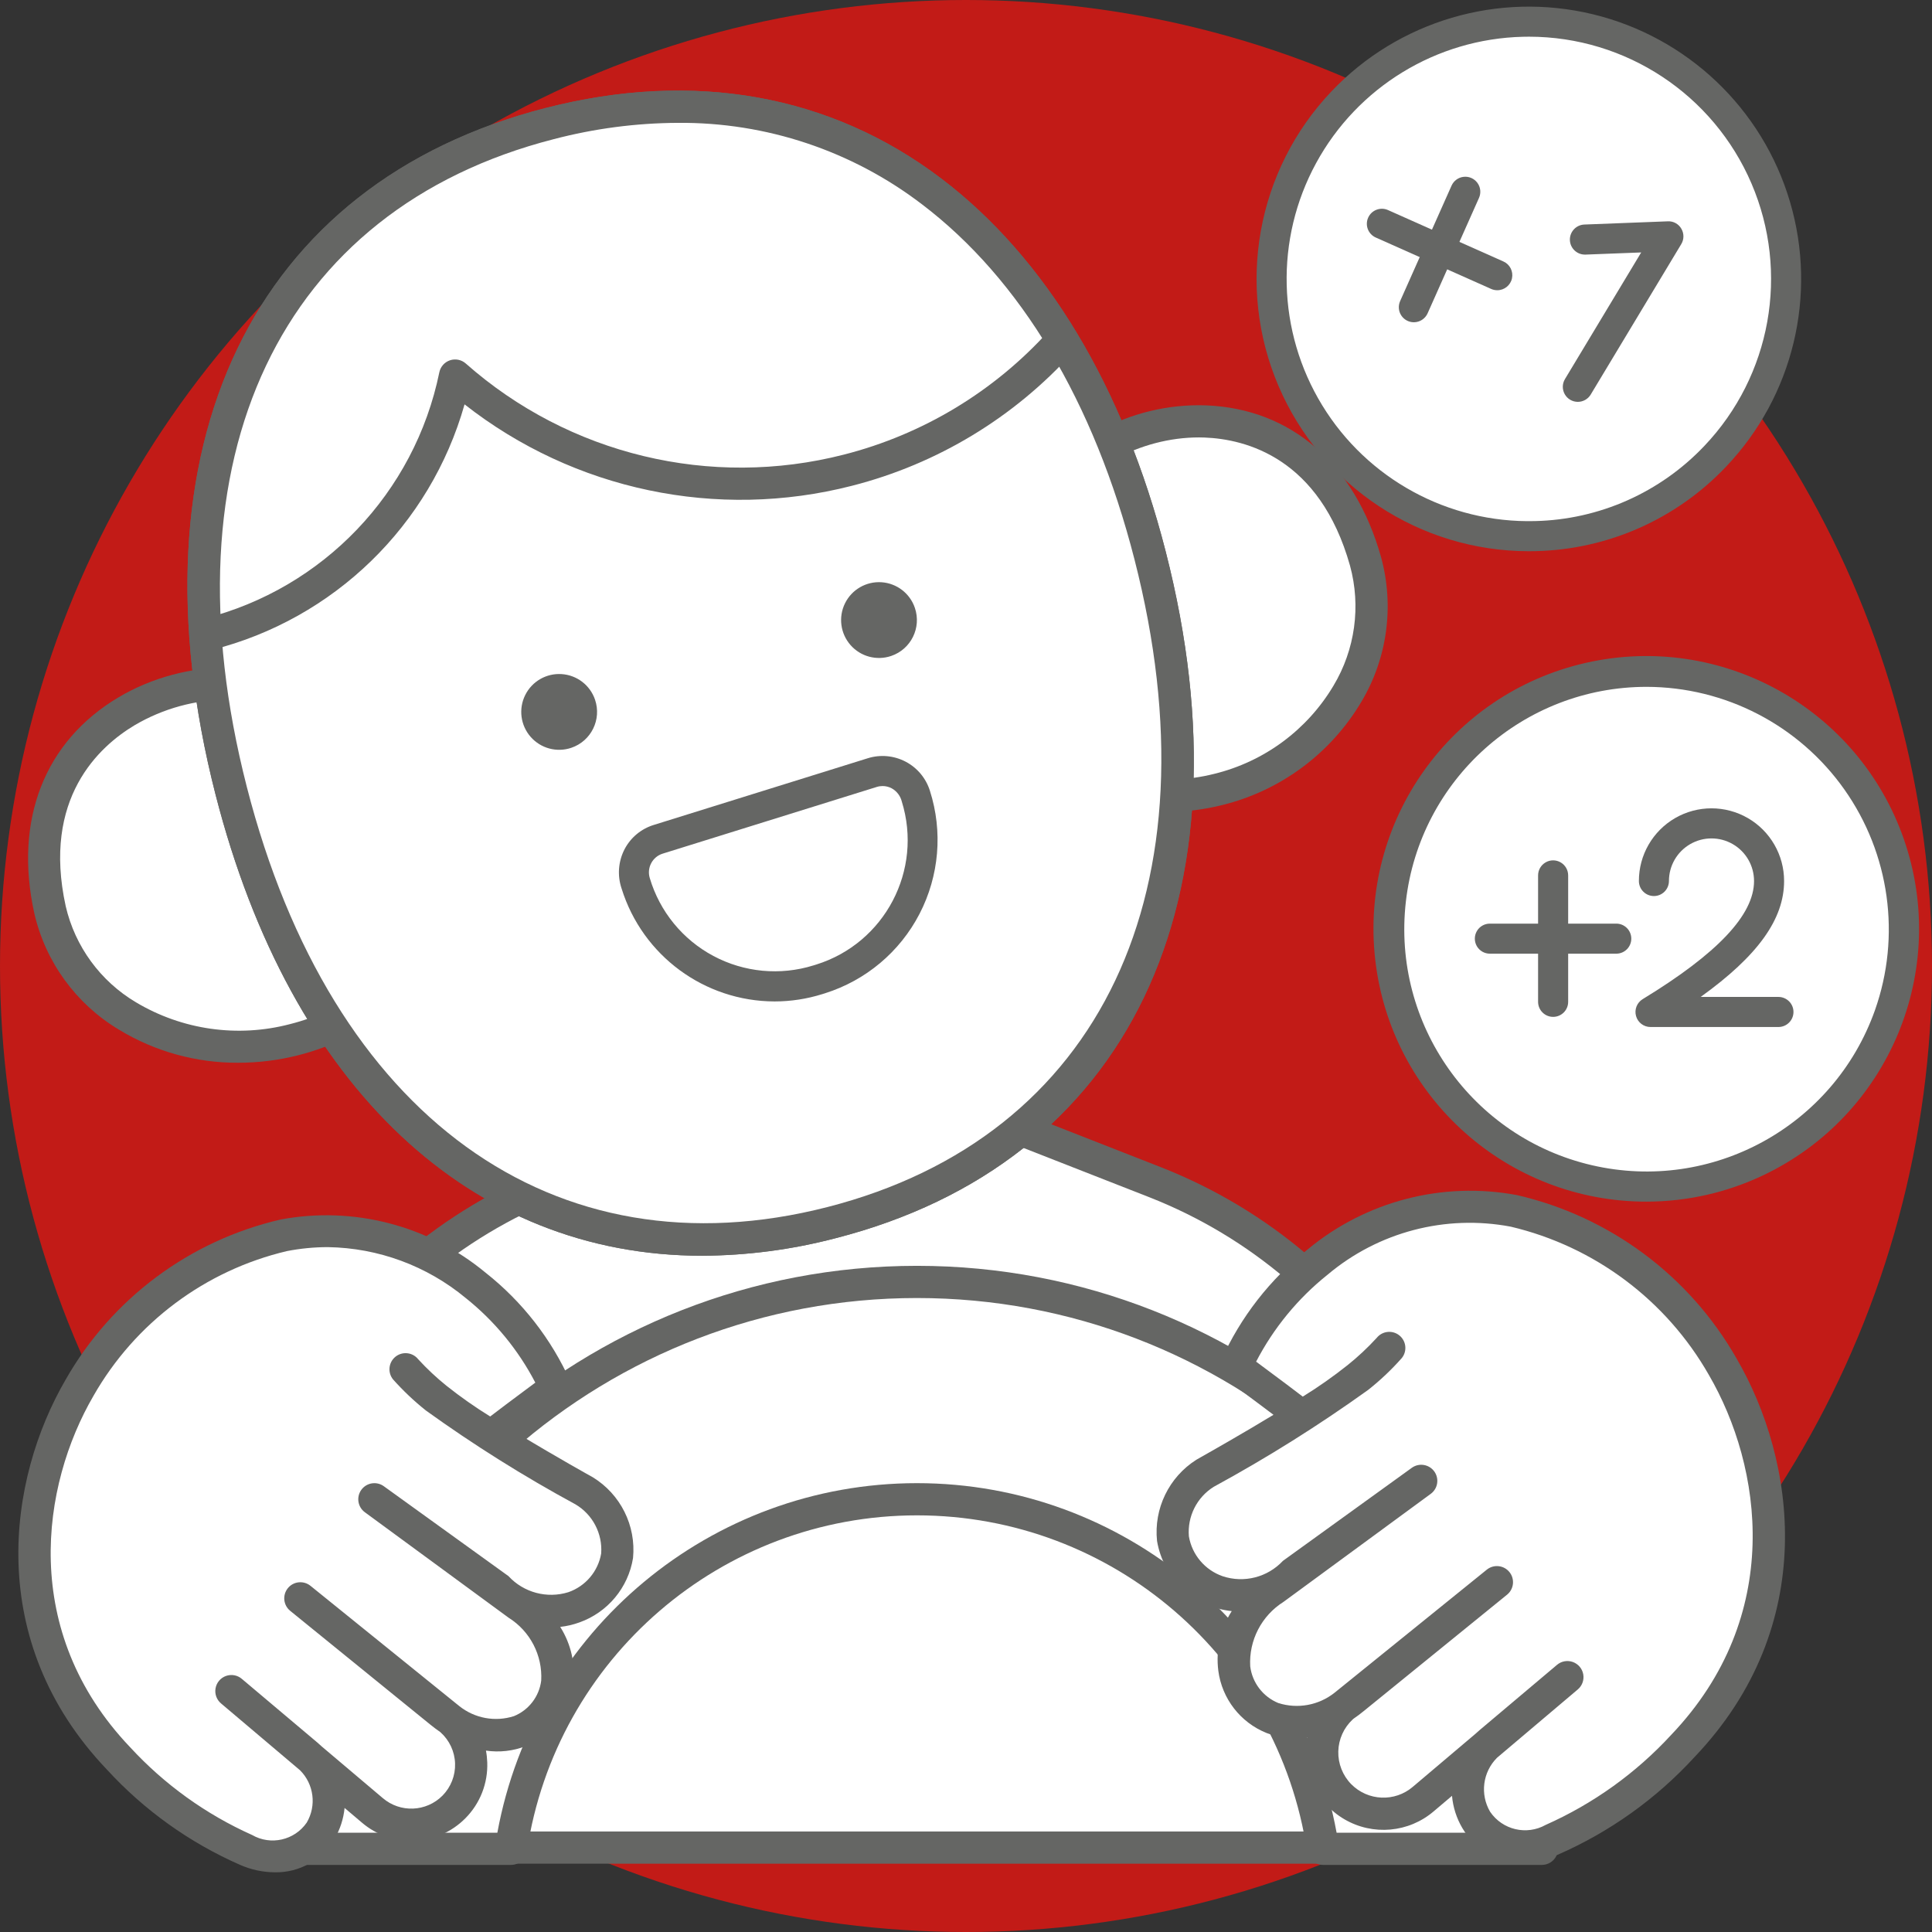 <svg width="90" height="90" viewBox="0 0 90 90" fill="none" xmlns="http://www.w3.org/2000/svg">
<rect x="0" y="0" width="90" height="90" fill="#333333" stroke="none"/>
<circle cx="45" cy="45" r="45" fill="#C21B17"/>
<path d="M53.827 55.079L40.889 50.011V49.191L39.842 49.601L38.795 49.191V50.011L25.857 55.079C16.079 58.909 10.072 68.807 11.188 79.249L11.917 86.069H67.767L68.496 79.249C69.612 68.807 63.605 58.909 53.827 55.079Z" fill="white"/>
<path fill-rule="evenodd" clip-rule="evenodd" d="M11.917 86.818H67.767C68.151 86.818 68.472 86.529 68.513 86.148L69.242 79.33C70.374 68.556 64.18 58.35 54.1 54.381L41.639 49.5V49.19C41.639 48.943 41.517 48.711 41.312 48.571C41.107 48.431 40.847 48.402 40.616 48.492L39.842 48.795L39.068 48.492C38.837 48.402 38.577 48.431 38.372 48.571C38.167 48.711 38.045 48.943 38.045 49.19V49.5L25.584 54.381C15.504 58.35 9.309 68.556 10.442 79.33L11.171 86.148C11.212 86.529 11.533 86.818 11.917 86.818ZM67.093 85.318H12.591L11.934 79.17C10.872 69.068 16.68 59.499 26.131 55.777L39.068 50.71C39.267 50.632 39.424 50.472 39.498 50.271L39.568 50.299C39.744 50.367 39.939 50.367 40.115 50.299L40.185 50.271C40.26 50.472 40.416 50.632 40.616 50.71L53.553 55.777C63.004 59.499 68.812 69.068 67.75 79.17L67.093 85.318Z" fill="#656664"/>
<path d="M23.804 86.124C25.211 76.764 33.252 69.841 42.717 69.841C52.181 69.841 60.222 76.764 61.629 86.124H71.828C70.365 71.142 57.77 59.717 42.717 59.717C27.663 59.717 15.068 71.142 13.605 86.124H23.804Z" fill="white"/>
<path fill-rule="evenodd" clip-rule="evenodd" d="M61.629 86.874H71.828C72.039 86.874 72.241 86.785 72.383 86.628C72.525 86.472 72.595 86.262 72.574 86.052C71.074 70.685 58.156 58.967 42.717 58.967C27.277 58.967 14.359 70.685 12.859 86.052C12.838 86.262 12.908 86.472 13.05 86.628C13.192 86.785 13.394 86.874 13.605 86.874H23.804C24.176 86.874 24.491 86.602 24.547 86.235C25.897 77.243 33.623 70.591 42.717 70.591C51.81 70.591 59.536 77.243 60.886 86.235C60.942 86.602 61.257 86.874 61.629 86.874ZM70.99 85.374H62.264C60.531 75.941 52.308 69.091 42.717 69.091C33.125 69.091 24.902 75.941 23.169 85.374H14.443C16.253 71.137 28.365 60.467 42.717 60.467C57.068 60.467 69.18 71.137 70.99 85.374Z" fill="#656664"/>
<path d="M27.17 69.598L19.032 64.379L19.103 64.271L23.036 66.779L26.232 64.408L25.9 63.949C24.929 62.52 23.79 61.214 22.507 60.058C19.3 57.827 16.06 56.991 12.953 57.585C7.68 58.599 4.448 63.424 4.421 63.467C0.193 69.865 0.617 76.778 5.556 81.96C7.217 83.762 9.228 85.207 11.465 86.206C11.887 86.389 12.342 86.486 12.803 86.49C13.65 86.521 14.445 86.08 14.868 85.345C15.494 84.268 15.305 82.903 14.41 82.037L10.731 78.925L10.815 78.826L14.341 81.8C14.398 81.848 14.454 81.898 14.534 81.974L17.368 84.37C18.457 85.305 20.085 85.239 21.095 84.217C21.616 83.686 21.897 82.964 21.873 82.22C21.849 81.476 21.521 80.775 20.966 80.278L20.872 80.205C20.739 80.113 20.607 80.014 20.477 79.908L14.457 75.053L14.539 74.952L20.983 80.124C21.889 80.834 23.091 81.041 24.183 80.675C25.104 80.302 25.753 79.461 25.88 78.475C25.984 77.047 25.298 75.677 24.093 74.904L18.243 70.488L18.322 70.384L23.234 74.037C24.121 74.977 25.473 75.317 26.698 74.908C27.736 74.543 28.492 73.643 28.672 72.558C28.783 71.365 28.199 70.214 27.17 69.598Z" fill="white"/>
<path fill-rule="evenodd" clip-rule="evenodd" d="M11.182 86.872C11.691 87.097 12.241 87.215 12.797 87.219C13.938 87.243 15.004 86.648 15.583 85.663C15.842 85.222 16.002 84.73 16.052 84.221L16.85 84.897C18.265 86.112 20.378 86.023 21.686 84.695C22.367 84.007 22.733 83.068 22.698 82.1C22.692 81.916 22.672 81.731 22.638 81.55C23.264 81.642 23.903 81.57 24.492 81.341C25.687 80.859 26.53 79.771 26.698 78.493C26.819 77.549 26.607 76.591 26.097 75.787C26.401 75.754 26.7 75.684 26.987 75.58C28.306 75.112 29.266 73.962 29.489 72.58C29.637 71.069 28.907 69.607 27.612 68.815C27.583 68.8 25.926 67.879 24.199 66.832C24.644 66.495 25.332 65.98 26.325 65.248C26.599 65.045 26.703 64.683 26.576 64.366C25.687 62.377 24.328 60.633 22.617 59.284C19.963 57.084 16.469 56.177 13.081 56.808C8.844 57.784 5.21 60.489 3.059 64.267C0.367 68.892 -0.746 76.425 4.977 82.43C6.714 84.325 8.828 85.838 11.182 86.872ZM13.365 58.281C13.993 58.159 14.631 58.097 15.27 58.096V58.096C17.619 58.131 19.886 58.967 21.695 60.467C23.039 61.54 24.143 62.882 24.937 64.408C23.812 65.241 23.155 65.74 22.835 65.985C22.132 65.551 21.456 65.076 20.809 64.562C20.335 64.182 19.891 63.766 19.48 63.318C19.222 62.994 18.75 62.941 18.425 63.199C18.101 63.458 18.048 63.93 18.306 64.254C18.776 64.782 19.29 65.269 19.843 65.709C22.069 67.311 24.394 68.77 26.805 70.077C27.608 70.55 28.073 71.439 28.005 72.368C27.862 73.202 27.277 73.892 26.478 74.17C25.481 74.48 24.394 74.189 23.686 73.421L17.878 69.233C17.543 68.992 17.076 69.067 16.833 69.401C16.591 69.735 16.663 70.202 16.996 70.446L23.691 75.358C24.694 75.985 25.276 77.107 25.212 78.288C25.119 79.029 24.634 79.662 23.942 79.944C23.067 80.225 22.109 80.048 21.392 79.473L14.463 73.873L14.46 73.871C14.138 73.614 13.668 73.664 13.409 73.984C13.149 74.305 13.197 74.774 13.515 75.036L20.057 80.348C20.204 80.466 20.351 80.577 20.5 80.68L20.52 80.696C20.936 81.068 21.181 81.593 21.199 82.15C21.217 82.707 21.006 83.247 20.616 83.644C19.86 84.41 18.64 84.459 17.825 83.757L14.993 81.361C14.928 81.299 14.862 81.239 14.792 81.181L11.268 78.21C11.064 78.034 10.781 77.982 10.527 78.072C10.274 78.163 10.088 78.382 10.041 78.648C9.994 78.913 10.093 79.183 10.3 79.355L13.976 82.465C14.625 83.112 14.753 84.116 14.288 84.905C13.718 85.729 12.613 85.98 11.744 85.481C9.593 84.519 7.66 83.128 6.063 81.394C0.914 75.992 1.925 69.198 4.356 65.021C6.294 61.622 9.557 59.181 13.365 58.281Z" fill="#656664"/>
<path d="M56.254 68.735L64.578 63.397L64.506 63.286L60.482 65.851L57.214 63.426L57.553 62.957C58.546 61.495 59.711 60.159 61.024 58.977C64.304 56.695 67.618 55.84 70.796 56.448C76.189 57.485 79.495 62.42 79.522 62.463C83.847 69.008 83.413 76.079 78.361 81.379C76.662 83.222 74.606 84.7 72.317 85.721C71.885 85.909 71.42 86.008 70.95 86.013C70.082 86.044 69.269 85.593 68.837 84.841C68.196 83.74 68.39 82.344 69.305 81.458L73.068 78.275L72.982 78.173L69.376 81.216C69.317 81.265 69.261 81.315 69.178 81.393L66.28 83.844C65.165 84.801 63.5 84.733 62.468 83.687C61.935 83.144 61.647 82.406 61.672 81.645C61.697 80.884 62.032 80.166 62.6 79.659L62.696 79.584C62.832 79.49 62.966 79.389 63.1 79.28L69.257 74.314L69.174 74.211L62.582 79.501C61.655 80.228 60.426 80.439 59.31 80.064C58.367 79.683 57.704 78.823 57.574 77.814C57.467 76.354 58.168 74.953 59.401 74.162L65.385 69.645L65.304 69.539L60.28 73.275C59.373 74.236 57.99 74.584 56.736 74.165C55.675 73.793 54.901 72.872 54.718 71.763C54.605 70.542 55.202 69.364 56.254 68.735Z" fill="white"/>
<path fill-rule="evenodd" clip-rule="evenodd" d="M68.121 85.157C68.709 86.161 69.794 86.769 70.958 86.746C71.511 86.742 72.058 86.625 72.564 86.401C74.985 85.345 77.157 83.794 78.941 81.847C84.788 75.712 83.65 68.016 80.9 63.291C78.703 59.431 74.99 56.667 70.661 55.671C67.2 55.025 63.632 55.951 60.922 58.198C59.173 59.576 57.785 61.357 56.878 63.389C56.751 63.706 56.854 64.069 57.129 64.271C58.16 65.032 58.868 65.563 59.324 65.907C57.854 66.798 56.422 67.609 55.919 67.893C55.811 67.955 55.746 67.992 55.732 68C54.453 68.811 53.743 70.276 53.899 71.783C54.194 73.53 55.617 74.867 57.379 75.052C56.851 75.876 56.63 76.859 56.754 77.83C56.924 79.131 57.782 80.24 59 80.729C59.608 80.965 60.267 81.037 60.911 80.939C60.614 82.446 61.303 83.975 62.629 84.749C63.955 85.524 65.626 85.374 66.792 84.375L67.64 83.657C67.687 84.187 67.851 84.699 68.121 85.157ZM69.416 84.4C68.936 83.586 69.069 82.55 69.738 81.883L73.498 78.702C73.704 78.529 73.801 78.26 73.754 77.996C73.707 77.731 73.522 77.513 73.269 77.422C73.016 77.331 72.734 77.382 72.53 77.556L68.931 80.591C68.858 80.651 68.787 80.715 68.719 80.779L65.818 83.234C64.978 83.955 63.723 83.902 62.945 83.114C62.547 82.708 62.33 82.159 62.343 81.59C62.356 81.022 62.599 80.483 63.015 80.097L63.066 80.055C63.219 79.951 63.368 79.839 63.516 79.718L70.209 74.283C70.527 74.021 70.574 73.552 70.315 73.232C70.055 72.912 69.586 72.861 69.264 73.118L62.174 78.85C61.434 79.439 60.45 79.621 59.549 79.334C58.836 79.042 58.336 78.389 58.24 77.626C58.172 76.416 58.767 75.265 59.793 74.62L66.65 69.589C66.983 69.344 67.055 68.877 66.813 68.544C66.57 68.21 66.103 68.135 65.768 68.376L59.762 72.712C59.047 73.478 57.951 73.757 56.957 73.427C56.133 73.141 55.53 72.43 55.383 71.57C55.306 70.645 55.752 69.754 56.539 69.262C59.03 67.906 61.434 66.398 63.738 64.744C64.304 64.296 64.828 63.8 65.305 63.259C65.562 62.935 65.508 62.465 65.186 62.207C64.863 61.949 64.392 62.001 64.133 62.323C63.712 62.782 63.257 63.208 62.771 63.597C62.106 64.125 61.41 64.614 60.688 65.06C60.362 64.81 59.684 64.297 58.515 63.431C59.329 61.863 60.463 60.483 61.843 59.381C64.206 57.389 67.341 56.567 70.377 57.143C74.276 58.064 77.618 60.564 79.603 64.045C82.093 68.322 83.129 75.279 77.855 80.812C76.213 82.597 74.221 84.025 72.005 85.01C71.114 85.509 69.99 85.244 69.416 84.4Z" fill="#656664"/>
<path d="M14.57 33.096C10.844 29.871 0.22 32.779 2.33 42.378C3.355 47.038 8.575 49.718 13.685 48.437C15.23 48.054 16.666 47.317 17.878 46.285L14.57 33.096Z" fill="white"/>
<path fill-rule="evenodd" clip-rule="evenodd" d="M5.537 47.963C7.213 48.983 9.14 49.518 11.103 49.507C12.035 49.506 12.963 49.391 13.867 49.164C15.524 48.751 17.063 47.961 18.365 46.855C18.581 46.67 18.675 46.379 18.605 46.102L15.296 32.913C15.259 32.764 15.177 32.629 15.06 32.529C12.865 30.628 8.671 30.609 5.516 32.487C2.072 34.536 0.644 38.2 1.597 42.539C2.116 44.808 3.539 46.767 5.537 47.963ZM6.284 33.776C7.601 33.004 9.099 32.593 10.627 32.586C11.79 32.541 12.937 32.868 13.902 33.52L17.034 46.005C15.985 46.809 14.783 47.389 13.502 47.709C11.07 48.346 8.484 47.978 6.327 46.687C4.675 45.704 3.496 44.089 3.062 42.217C1.959 37.197 4.607 34.774 6.284 33.776Z" fill="#656664"/>
<path d="M48.865 23.634C50.542 19.054 60.95 16.688 63.611 26.148C64.903 30.741 61.699 35.534 56.747 36.776C55.248 37.156 53.68 37.173 52.173 36.824L48.865 23.634Z" fill="white"/>
<path fill-rule="evenodd" clip-rule="evenodd" d="M52.003 37.554C52.773 37.733 53.561 37.823 54.351 37.822C55.221 37.822 56.087 37.715 56.93 37.504C59.651 36.836 61.989 35.102 63.418 32.692C64.629 30.662 64.96 28.225 64.333 25.945C63.113 21.609 60.139 19.035 56.171 18.883C52.611 18.76 49.149 20.677 48.161 23.377C48.109 23.518 48.101 23.671 48.138 23.817L51.445 37.006C51.514 37.279 51.729 37.49 52.003 37.554ZM56.564 36.049C55.328 36.359 54.041 36.405 52.786 36.184L49.652 23.689C50.514 21.743 53.375 20.28 56.113 20.382C58.038 20.456 61.476 21.329 62.889 26.352C63.405 28.241 63.127 30.26 62.12 31.94C60.895 34 58.893 35.48 56.564 36.049Z" fill="#656664"/>
<path d="M53.573 25.868C49.777 11.059 39.56 2.179 25.607 5.756C11.657 9.334 6.974 22.034 10.771 36.843C14.567 51.652 24.784 60.531 38.735 56.955C52.687 53.377 57.37 40.677 53.573 25.868Z" fill="white"/>
<path fill-rule="evenodd" clip-rule="evenodd" d="M10.045 37.029C13.556 50.724 21.976 58.498 32.716 58.497C34.81 58.486 36.895 58.212 38.922 57.681C52.57 54.181 58.463 41.92 54.3 25.682C52.336 18.022 48.724 12.018 43.852 8.32C38.69 4.4 32.316 3.262 25.421 5.03C11.773 8.53 5.882 20.791 10.045 37.029ZM25.794 6.483C27.681 5.988 29.623 5.733 31.574 5.723C35.681 5.687 39.682 7.021 42.945 9.514C47.545 13.006 50.968 18.725 52.847 26.054C56.78 41.396 51.302 52.958 38.549 56.228C25.799 59.496 15.43 51.998 11.498 36.657C7.564 21.315 13.042 9.753 25.794 6.483Z" fill="#656664"/>
<path d="M53.573 25.868C49.777 11.059 39.56 2.179 25.607 5.756C11.657 9.334 6.974 22.034 10.771 36.843C14.567 51.652 24.784 60.531 38.735 56.955C52.687 53.377 57.37 40.677 53.573 25.868Z" fill="white"/>
<path fill-rule="evenodd" clip-rule="evenodd" d="M10.045 37.029C13.556 50.724 21.976 58.498 32.716 58.497C34.81 58.486 36.895 58.212 38.922 57.681C52.57 54.181 58.463 41.92 54.3 25.682C52.336 18.022 48.724 12.018 43.852 8.32C38.69 4.4 32.316 3.262 25.421 5.03C11.773 8.53 5.882 20.791 10.045 37.029ZM25.794 6.483C27.681 5.988 29.623 5.733 31.574 5.723C35.681 5.687 39.682 7.021 42.945 9.514C47.545 13.006 50.968 18.725 52.847 26.054C56.78 41.396 51.302 52.958 38.549 56.228C25.799 59.496 15.43 51.998 11.498 36.657C7.564 21.315 13.042 9.753 25.794 6.483Z" fill="#656664"/>
<path d="M9.685 29.548C15.508 28.055 19.975 23.38 21.201 17.495C26.191 21.91 33.047 23.561 39.5 21.904C43.329 20.927 46.783 18.839 49.428 15.903" fill="white"/>
<path d="M9.683 30.298C9.306 30.298 8.987 30.017 8.94 29.642C8.893 29.267 9.132 28.916 9.498 28.822C15.055 27.418 19.317 22.957 20.466 17.342C20.521 17.08 20.711 16.867 20.964 16.783C21.218 16.699 21.497 16.756 21.697 16.933C26.503 21.18 33.1 22.77 39.313 21.177C42.999 20.237 46.325 18.227 48.871 15.401C49.148 15.094 49.622 15.069 49.929 15.347C50.237 15.624 50.261 16.098 49.984 16.405C47.241 19.451 43.658 21.617 39.686 22.63C33.409 24.24 26.739 22.838 21.641 18.837C20.044 24.479 15.557 28.84 9.871 30.275C9.81 30.291 9.747 30.298 9.683 30.298Z" fill="#656664"/>
<path d="M42.619 28.319C42.39 27.642 41.776 27.171 41.064 27.123C40.351 27.076 39.68 27.463 39.364 28.104C39.048 28.744 39.149 29.512 39.62 30.049C40.09 30.586 40.838 30.787 41.515 30.557C42.438 30.244 42.932 29.242 42.619 28.319Z" fill="#656664"/>
<path d="M27.72 32.597C27.491 31.92 26.877 31.449 26.164 31.402C25.451 31.355 24.781 31.741 24.465 32.382C24.148 33.022 24.249 33.79 24.72 34.327C25.191 34.864 25.939 35.065 26.615 34.835C27.538 34.522 28.033 33.52 27.72 32.597Z" fill="#656664"/>
<path d="M30.662 39.097L40.634 35.99C41.042 35.863 41.484 35.903 41.862 36.102C42.241 36.3 42.525 36.641 42.652 37.049L42.676 37.126C43.788 40.695 41.796 44.49 38.227 45.602L38.103 45.641C34.534 46.753 30.738 44.761 29.626 41.192L29.602 41.115C29.338 40.265 29.812 39.362 30.662 39.097Z" fill="white"/>
<path fill-rule="evenodd" clip-rule="evenodd" d="M28.959 41.4C29.932 44.518 32.815 46.643 36.081 46.651C36.837 46.651 37.589 46.535 38.31 46.309L38.433 46.271L38.434 46.27C40.335 45.671 41.919 44.34 42.835 42.571C43.752 40.801 43.927 38.739 43.32 36.841C43.138 36.256 42.731 35.767 42.188 35.482C41.645 35.197 41.011 35.139 40.425 35.322L30.454 38.429C29.867 38.609 29.378 39.017 29.094 39.561C28.8 40.13 28.751 40.794 28.959 41.4ZM40.842 36.659C40.93 36.631 41.022 36.617 41.115 36.617C41.262 36.617 41.407 36.653 41.537 36.722C41.772 36.851 41.943 37.073 42.008 37.334C43.004 40.534 41.219 43.936 38.019 44.934L37.895 44.972C36.345 45.455 34.666 45.297 33.233 44.533C31.8 43.769 30.733 42.463 30.27 40.907C30.122 40.426 30.39 39.916 30.87 39.766L40.842 36.659Z" fill="#656664"/>
<circle cx="71.22" cy="12.993" r="11.984" fill="white"/>
<path fill-rule="evenodd" clip-rule="evenodd" d="M59.561 17.989C61.559 22.651 66.141 25.674 71.212 25.678C71.32 25.677 71.429 25.676 71.537 25.674C74.902 25.599 78.097 24.181 80.41 21.736C83.534 18.453 84.668 13.752 83.386 9.406C82.105 5.059 78.602 1.727 74.196 0.663C69.791 -0.4 65.154 0.968 62.03 4.251C58.535 7.925 57.564 13.328 59.561 17.989ZM70.939 1.713C71.035 1.71 71.131 1.709 71.228 1.709C75.739 1.712 79.814 4.402 81.591 8.549C83.368 12.695 82.505 17.502 79.397 20.771C77.338 22.946 74.496 24.207 71.502 24.274C67.472 24.375 63.694 22.317 61.592 18.878C59.49 15.438 59.382 11.138 61.31 7.597C63.238 4.057 66.908 1.813 70.939 1.713Z" fill="#656664"/>
<path d="M64.372 10.425L69.75 12.82L64.372 10.425Z" fill="white"/>
<path d="M69.75 13.52C69.651 13.52 69.554 13.5 69.465 13.46L64.087 11.064C63.734 10.906 63.577 10.493 63.734 10.14C63.891 9.788 64.304 9.629 64.657 9.785L70.035 12.181C70.337 12.315 70.503 12.643 70.434 12.966C70.366 13.289 70.08 13.52 69.75 13.52Z" fill="#656664"/>
<path d="M65.863 14.312L68.259 8.933L65.863 14.312Z" fill="white"/>
<path d="M65.863 15.012C65.626 15.012 65.405 14.892 65.275 14.693C65.146 14.495 65.127 14.244 65.223 14.027L67.619 8.648C67.721 8.42 67.936 8.263 68.185 8.237C68.434 8.21 68.678 8.319 68.825 8.521C68.972 8.724 69 8.989 68.898 9.218L66.503 14.597C66.39 14.849 66.139 15.012 65.863 15.012Z" fill="#656664"/>
<path d="M73.501 18.72C73.249 18.72 73.016 18.584 72.892 18.364C72.768 18.144 72.772 17.875 72.902 17.659L76.453 11.76L73.858 11.86L73.831 11.86C73.45 11.86 73.139 11.555 73.131 11.174C73.124 10.793 73.423 10.476 73.803 10.46L77.693 10.31C77.951 10.297 78.195 10.43 78.323 10.654C78.454 10.876 78.453 11.151 78.32 11.371L74.101 18.381C73.975 18.591 73.746 18.72 73.501 18.72Z" fill="#656664"/>
<circle cx="76.708" cy="43.286" r="11.984" fill="white"/>
<path fill-rule="evenodd" clip-rule="evenodd" d="M64.063 44.701C64.792 51.135 70.243 55.991 76.718 55.977C78.6 55.973 80.457 55.551 82.156 54.74C88.001 51.954 90.816 45.219 88.693 39.102C86.569 32.985 80.186 29.444 73.872 30.879C67.558 32.314 63.333 38.267 64.063 44.701ZM65.49 42.005C66.14 36.305 70.962 31.999 76.699 31.996C80.366 32 83.803 33.782 85.918 36.777C88.033 39.772 88.564 43.608 87.341 47.064C85.419 52.47 79.748 55.575 74.159 54.281C68.57 52.986 64.84 47.706 65.49 42.005Z" fill="#656664"/>
<path d="M75.295 44.426H69.406C69.155 44.427 68.923 44.294 68.797 44.077C68.672 43.86 68.672 43.592 68.797 43.375C68.923 43.158 69.155 43.025 69.406 43.026H75.295C75.68 43.027 75.992 43.34 75.992 43.726C75.992 44.112 75.68 44.425 75.295 44.426Z" fill="#656664"/>
<path d="M72.351 47.37C72.165 47.37 71.987 47.296 71.856 47.165C71.724 47.034 71.65 46.855 71.65 46.67V40.782C71.649 40.531 71.783 40.299 72 40.173C72.217 40.047 72.484 40.047 72.701 40.173C72.918 40.299 73.052 40.531 73.051 40.782V46.67C73.051 46.855 72.977 47.034 72.846 47.165C72.714 47.296 72.536 47.37 72.351 47.37Z" fill="#656664"/>
<path d="M82.849 47.842H76.886C76.573 47.842 76.297 47.633 76.213 47.331C76.128 47.029 76.254 46.707 76.522 46.544C80.013 44.415 81.71 42.616 81.71 41.043C81.711 40.334 81.334 39.678 80.72 39.323C80.106 38.968 79.349 38.968 78.736 39.323C78.122 39.678 77.744 40.334 77.746 41.043C77.744 41.429 77.431 41.741 77.046 41.741C76.66 41.741 76.347 41.429 76.346 41.043C76.343 39.834 76.988 38.715 78.035 38.109C79.082 37.504 80.373 37.504 81.421 38.109C82.468 38.715 83.112 39.834 83.11 41.043C83.11 42.814 81.894 44.522 79.223 46.441H82.849C83.235 46.443 83.547 46.756 83.547 47.141C83.547 47.527 83.235 47.84 82.849 47.842H82.849Z" fill="#656664"/>
</svg>
